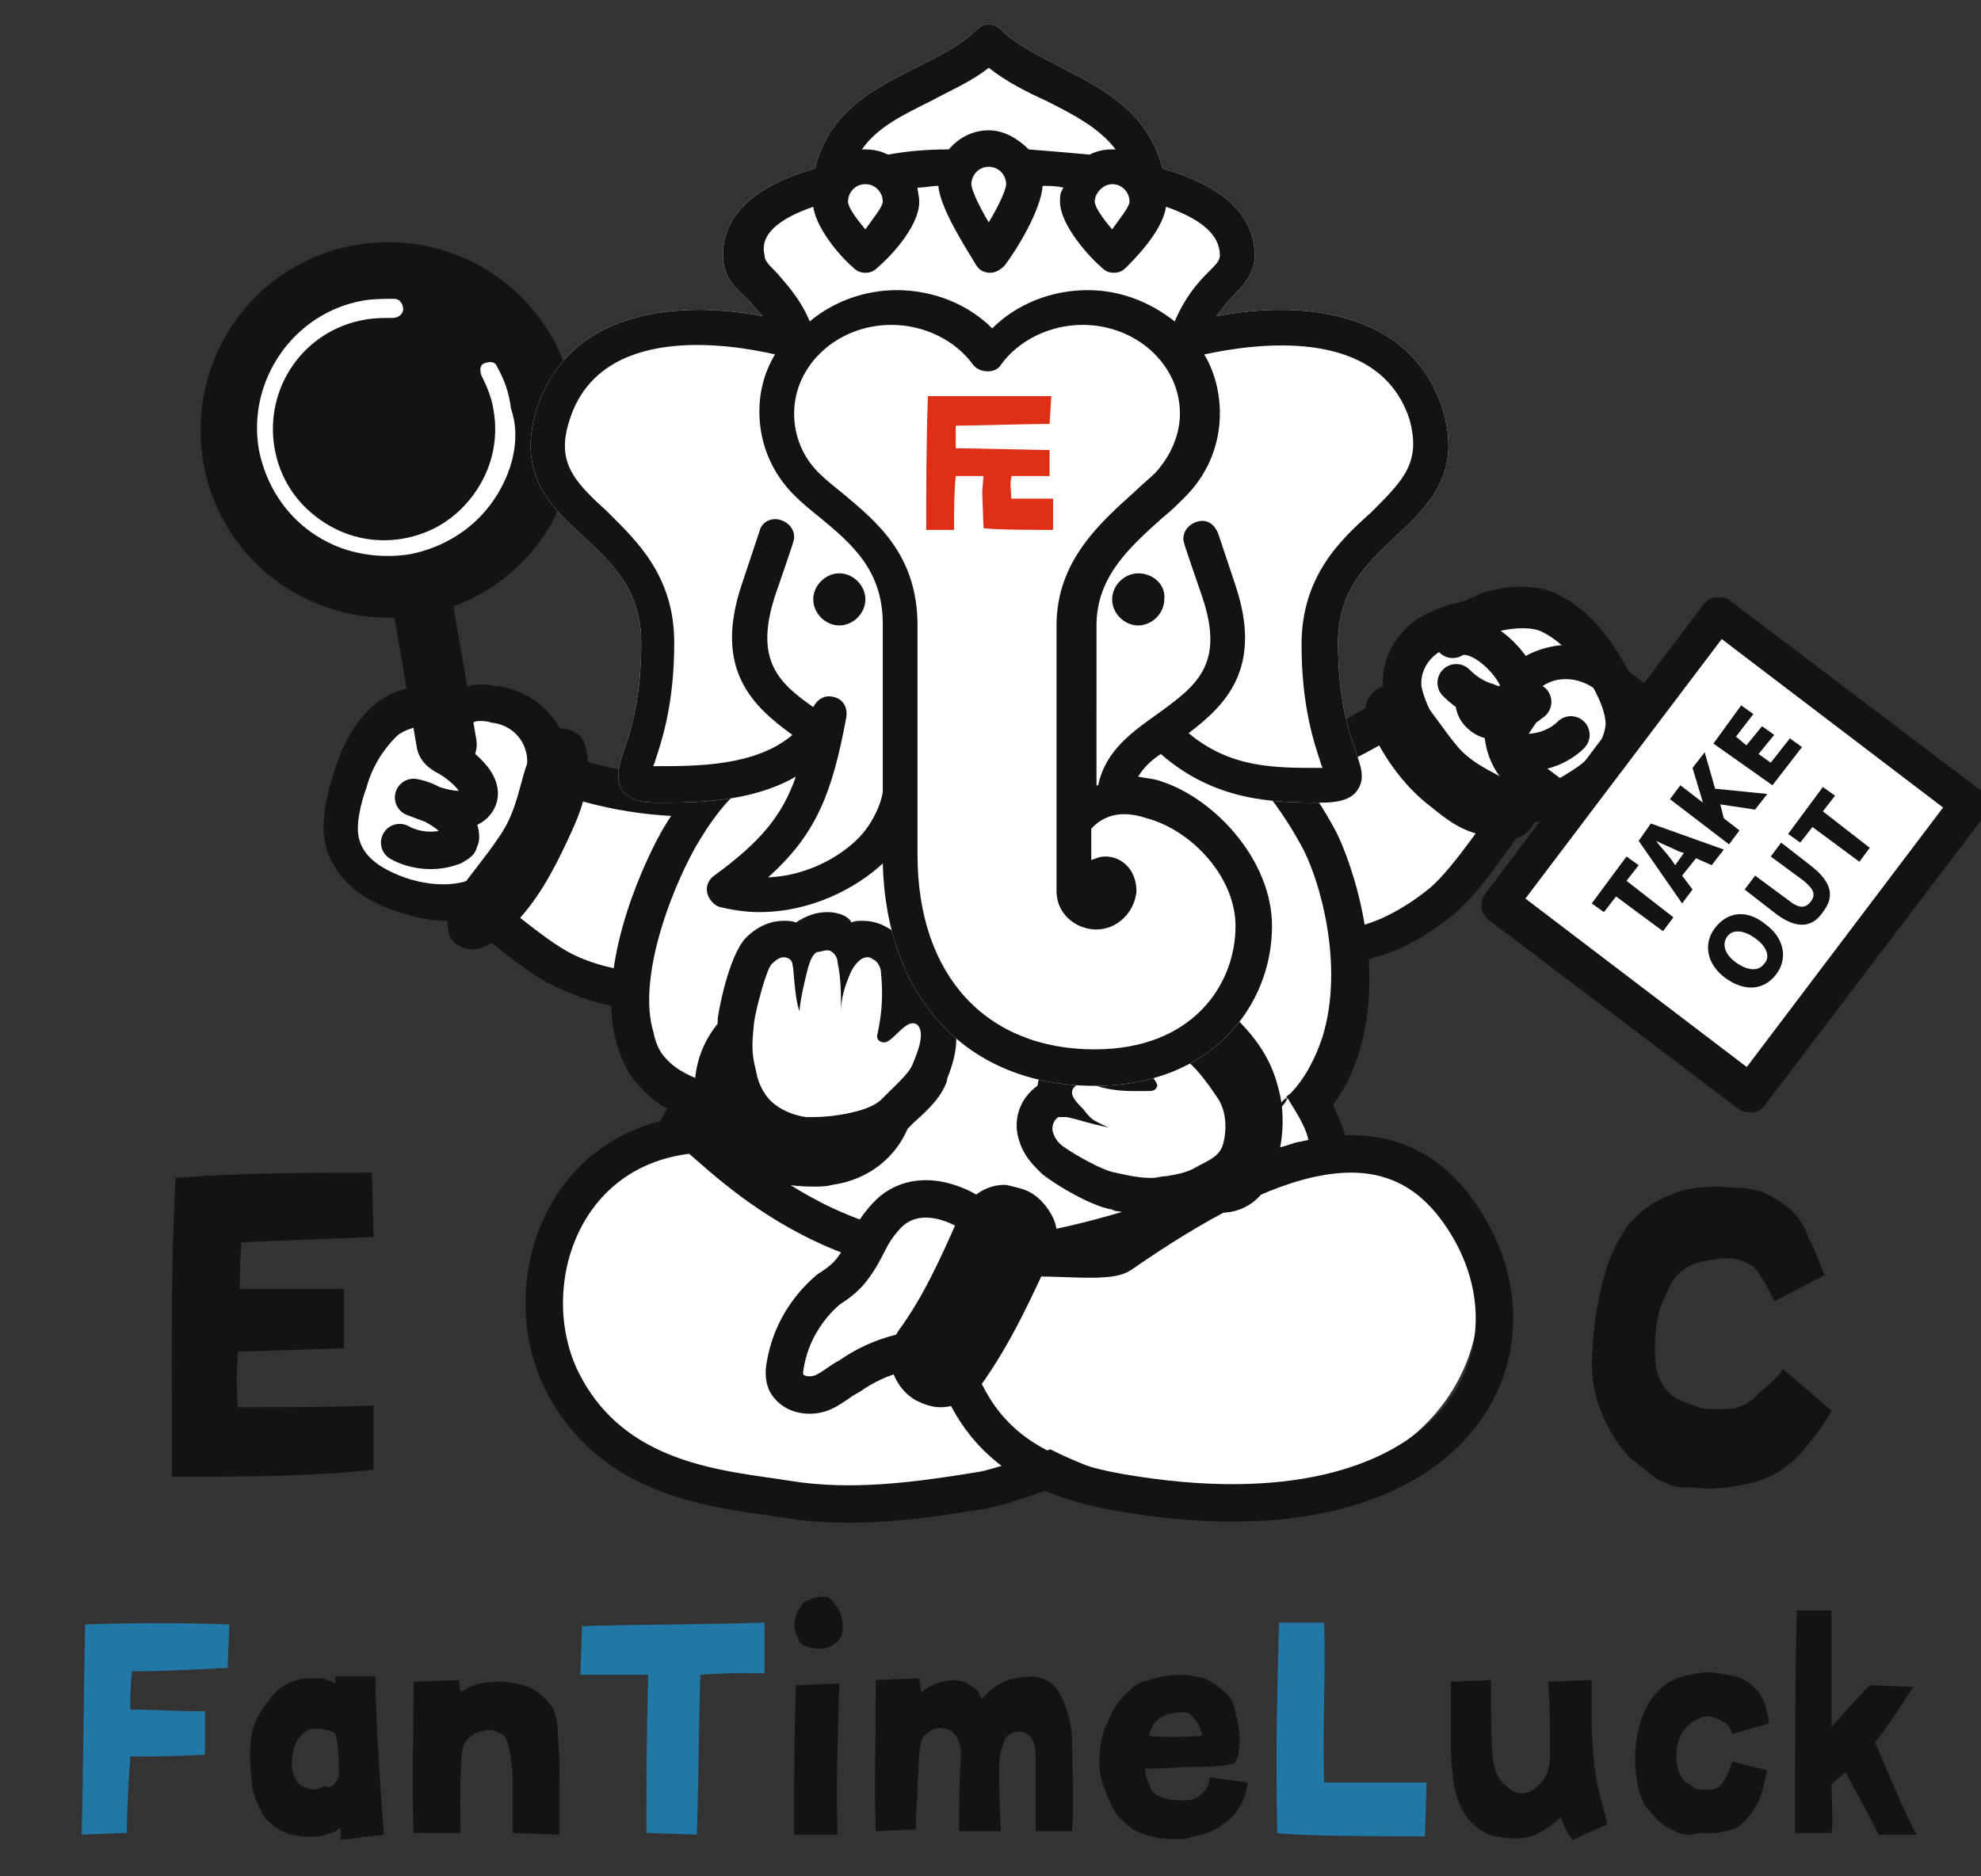<?xml version="1.0" encoding="utf-8"?>
<!-- Generator: Adobe Illustrator 27.9.3, SVG Export Plug-In . SVG Version: 9.03 Build 53313)  -->
<svg version="1.1" id="レイヤー_1" xmlns="http://www.w3.org/2000/svg" xmlns:xlink="http://www.w3.org/1999/xlink" x="0px"
	 y="0px" viewBox="0 0 114 108" style="enable-background:new 0 0 114 108;" xml:space="preserve">
<rect x="0" y="0" width="114" height="108" fill="#333333" stroke="none"/>
<style type="text/css">
	.st0{fill:#FFFFFF;}
	.st1{fill:#141213;}
	.st2{fill:none;stroke:#141213;stroke-width:0.832;stroke-miterlimit:10;}
	.st3{enable-background:new    ;}
	.st4{fill:none;stroke:#141213;stroke-width:2.155;stroke-linecap:round;stroke-linejoin:round;stroke-miterlimit:10;}
	.st5{fill:#DE2E16;}
	.st6{fill:#2177A6;}
</style>
<path class="st0" d="M30.1,24.9c0,4.7-3.8,8.5-8.5,8.5s-8.5-3.8-8.5-8.5s3.8-8.5,8.5-8.5S30.1,20.2,30.1,24.9"/>
<rect x="89.6" y="39.6" transform="matrix(0.603 -0.798 0.798 0.603 0.565 99.126)" class="st0" width="20.5" height="18.7"/>
<g>
	<path class="st1" d="M9.9,85c0-5.7-0.1-11.4,0.2-17.2c3.7-0.3,8-0.3,11.3-0.3l0.1,3.7c-2.6,0.1-5.1,0.2-7.6,0.3
		c-0.1,1-0.1,2-0.1,2.7h6v3.4l-6.1,0.2c-0.1,1.1-0.1,2.2,0,3.2c3,0,5.3,0,7.8-0.1v3.7C17.6,85,13.7,85,9.9,85"/>
	<path class="st1" d="M95.3,85.1c-0.5-0.4-1-0.8-1.5-1.2c-0.7-0.7-1.2-1.6-1.6-2.5s-0.6-1.9-0.6-3c0.1-2.3,0.3-3.2,0.6-4.5
		c0.3-1.3,0.8-2.4,1.5-3.4c0.7-0.8,1.5-1.4,2.4-1.7c0.8-0.4,1.8-0.5,2.8-0.5c1,0.1,1.5,0,2.5,0.3c0.6,0.3,1,0.5,1.5,0.9
		c0.6,0.5,0.9,1,1.2,1.8c0.3,0.5,0.6,1.4,0.9,2.1l-2.9,1.5c-0.2-0.5-0.8-1.6-1.2-2c-0.7-0.4-1.3-0.6-2.2-0.4c-1,0.1-1.8,0.3-2.5,1.3
		c-0.3,0.7-0.7,1.3-0.8,2.1c-0.2,1-0.2,2-0.1,2.8c0.1,0.5,0.4,1.2,0.7,1.4c0.3,0.4,0.9,0.6,1.5,0.8c0.5,0.3,1.5,0.2,2.1,0.2
		c0.6-0.1,1.2-0.4,1.6-0.9c0.6-0.5,1.1-0.9,1.4-1.4l2.8,2.4c-0.4,0.8-1.3,1.9-1.9,2.6c-0.9,0.9-1.9,1.4-2.9,1.6s-1.9,0.4-3.3,0.2
		C96.4,85.7,95.9,85.4,95.3,85.1"/>
</g>
<path class="st0" d="M78.9,54.2c-0.4,0.1-0.8,0.2-1.2,0.2c-0.4,0-0.8-0.1-1-0.4l-5.5-7.7c-0.2-0.3-0.3-0.7-0.1-1
	c0.1-0.3,0.4-0.6,0.7-0.6c0,0,0,0,0.1,0c0.4-0.1,0.8-0.2,1.2-0.3c2.8-0.8,5.5-2.1,7.8-3.8c-0.1-0.3-0.2-0.6-0.2-1
	c-0.1-1.4,0.8-2.8,2.1-3.3l0.2-0.1c0.2-0.1,0.4-0.2,0.6-0.2c0.4-0.1,0.7-0.1,1,0c0.5-0.3,1-0.5,1.4-0.6c0.9-0.2,2.3-0.3,3.2,0.2
	c1,0.6,2,1.5,2.8,2.8c0.9,1.5,1.4,2.6,1.4,3.5c-0.1,1.2-0.8,2.4-2.1,3.4c-0.9,0.6-1.7,1.1-2.6,1.3c-0.5,0.1-1,0.2-1.4,0.2
	c-0.2,0.3-0.4,0.6-0.6,0.9c-1.1,1.6-2.6,3.6-3.7,4.5C81.7,53.1,80.3,53.8,78.9,54.2"/>
<path class="st1" d="M84,36.9c0.3-0.1,0.5-0.1,1,0.1c0.3-0.3,0.9-0.6,1.4-0.7c0.9-0.2,1.9-0.2,2.4,0.1c1,0.5,1.8,1.4,2.4,2.4
	c0.5,0.7,1.2,2,1.2,2.9c-0.1,1-0.8,1.9-1.7,2.5c-0.9,0.6-1.6,1-2.3,1.1c-1,0.3-1.6,0.1-1.6,0.1c-1.1,1.4-3.1,4.5-4.5,5.7
	c-1.1,0.9-2.4,1.7-3.7,2.1c-0.3,0.1-0.7,0.2-1,0.2l-5.5-7.7c0.4-0.1,0.9-0.2,1.3-0.3c3.2-0.9,6.3-2.4,8.9-4.5
	c-0.2-0.4-0.4-0.9-0.5-1.4c-0.1-1,0.6-1.9,1.5-2.2C83.6,37.1,83.8,37,84,36.9 M83.4,34.8c-0.3,0.1-0.5,0.2-0.8,0.3l-0.2,0.1
	c-1.8,0.7-3,2.6-2.8,4.4c0,0.2,0,0.3,0.1,0.4c-2.1,1.5-4.4,2.6-6.9,3.2c-0.4,0.1-0.8,0.2-1.2,0.3h-0.1c-0.7,0.2-1.2,0.7-1.4,1.3
	c-0.3,0.7-0.2,1.4,0.2,2l5.5,7.7c0.5,0.6,1.2,1,2,0.9c0.4,0,0.9-0.1,1.3-0.3c1.6-0.4,3.1-1.3,4.6-2.5c1.2-1,2.6-3,3.8-4.7
	c0.1-0.2,0.2-0.3,0.3-0.5c0.3,0,0.7-0.1,1.1-0.2c1-0.3,2-0.8,3-1.5c1.6-1.2,2.5-2.6,2.6-4.2c0-0.4,0.1-1.6-1.5-4.1
	c-0.9-1.4-2-2.5-3.2-3.1c-1.2-0.7-2.9-0.6-4-0.3c-0.5,0.1-0.9,0.3-1.3,0.5C84.1,34.7,83.8,34.7,83.4,34.8"/>
<path class="st1" d="M113.7,45.8L99.3,34.9c-0.1-0.1-0.3-0.1-0.5-0.1s-0.3,0.1-0.4,0.2l-3.7,4.9l-2-1.5c-0.9-0.7-2-1-3.2-0.8
	c-1.1,0.2-2.1,0.7-2.8,1.7c-1.4,1.9-1.1,4.6,0.8,6l2,1.5l-3.7,4.9c-0.2,0.3-0.2,0.6,0.1,0.9l14.4,10.9c0.1,0.1,0.3,0.1,0.5,0.1h0.1
	c0.1,0,0.2-0.1,0.3-0.2l12.6-16.6C114,46.4,113.9,46,113.7,45.8 M88.3,44.2c-1.3-1-1.6-2.9-0.6-4.3c0.5-0.6,1.2-1.1,2-1.2
	c0.8-0.1,1.6,0.1,2.3,0.6l2,1.5l-3.7,4.9L88.3,44.2z M100.6,62L87.2,51.8L99,36.2l13.4,10.2L100.6,62z"/>
<path class="st2" d="M113.7,45.8L99.3,34.9c-0.1-0.1-0.3-0.1-0.5-0.1s-0.3,0.1-0.4,0.2l-3.7,4.9l-2-1.5c-0.9-0.7-2-1-3.2-0.8
	c-1.1,0.2-2.1,0.7-2.8,1.7c-1.4,1.9-1.1,4.6,0.8,6l2,1.5l-3.7,4.9c-0.2,0.3-0.2,0.6,0.1,0.9l14.4,10.9c0.1,0.1,0.3,0.1,0.5,0.1h0.1
	c0.1,0,0.2-0.1,0.3-0.2l12.6-16.6C114,46.4,113.9,46,113.7,45.8z M88.3,44.2c-1.3-1-1.6-2.9-0.6-4.3c0.5-0.6,1.2-1.1,2-1.2
	c0.8-0.1,1.6,0.1,2.3,0.6l2,1.5l-3.7,4.9L88.3,44.2z M100.6,62L87.2,51.8L99,36.2l13.4,10.2L100.6,62z"/>
<g class="st3">
	<path class="st1" d="M93,51.6l-0.7,0.9L91.6,52l2-2.7l0.7,0.5l-0.7,0.9l2.7,2.1l-0.6,0.8L93,51.6z"/>
</g>
<g class="st3">
	<path class="st1" d="M94.3,48.4l0.7-1l4.2,1.5l-0.7,0.9l-0.9-0.4l-0.8,1l0.6,0.8l-0.6,0.8L94.3,48.4z M96.4,49.8l0.5-0.7L96.6,49
		c-0.4-0.2-0.9-0.4-1.3-0.6l0,0c0.3,0.4,0.6,0.7,0.9,1.1L96.4,49.8z"/>
	<path class="st1" d="M96.1,46l0.6-0.8l1.3,1l0,0l-0.6-2l0.7-0.9l0.6,2.1l3,0.3l-0.7,0.9l-2-0.3l0.2,0.8l0.9,0.7l-0.6,0.8L96.1,46z"
		/>
	<path class="st1" d="M98.6,42.8l1.6-2.2l0.7,0.5l-1,1.3l0.6,0.5l0.9-1.1l0.7,0.5l-0.9,1.1l0.7,0.5l1.1-1.4l0.7,0.5l-1.7,2.2
		L98.6,42.8z"/>
</g>
<g class="st3">
	<path class="st1" d="M99.3,56.3c-1.1-0.8-1.3-2-0.6-2.9c0.7-0.9,1.8-1.1,2.9-0.2c1.1,0.8,1.3,2,0.6,2.9
		C101.5,57,100.4,57.1,99.3,56.3z M101,54c-0.7-0.5-1.3-0.5-1.6-0.1c-0.3,0.4-0.2,1,0.5,1.5c0.7,0.5,1.3,0.5,1.6,0.1
		C101.9,55.1,101.7,54.5,101,54z"/>
	<path class="st1" d="M102.2,52.6l-1.8-1.4l0.6-0.8l1.9,1.4c0.6,0.5,1,0.5,1.3,0.1c0.3-0.4,0.2-0.7-0.4-1.2l-1.9-1.4l0.6-0.8
		l1.8,1.4c1.1,0.9,1.3,1.7,0.6,2.6C104.3,53.4,103.4,53.5,102.2,52.6z"/>
	<path class="st1" d="M104.3,47.6l-0.7,0.9l-0.7-0.5l2-2.7l0.7,0.5l-0.7,0.9l2.7,2.1l-0.6,0.8L104.3,47.6z"/>
</g>
<path class="st0" d="M85.9,38.8c-0.3,0.1-1.9,1.6-0.5,2.5c0.3,0.2,0.6,0.2,0.9,0.1c0.9-0.2,1.1-0.4,1.9-1c-0.5,0.3-0.4,0.2-0.7,0.6
	c-0.2,0.3-0.4,0.6-0.6,0.9c-0.1,0.3-0.1,0.7,0,1c0.1,0.1,0.1,0.2,0.2,0.3s0.2,0.1,0.4,0.1c1.1,0.1,2.2-0.3,2.9-1"/>
<path class="st4" d="M85.9,38.8c-0.3,0.1-1.9,1.6-0.5,2.5c0.3,0.2,0.6,0.2,0.9,0.1c0.9-0.2,1.1-0.4,1.9-1c-0.5,0.3-0.4,0.2-0.7,0.6
	c-0.2,0.3-0.4,0.6-0.6,0.9c-0.1,0.3-0.1,0.7,0,1c0.1,0.1,0.1,0.2,0.2,0.3s0.2,0.1,0.4,0.1c1.1,0.1,2.2-0.3,2.9-1"/>
<path class="st0" d="M83.6,36.8c1.5-0.9,3.9,1.8,3.8,2.7c0,0.4-0.2,0.8-0.7,1c-0.3,0.1-0.7,0.1-1.1-0.1c-0.7-0.2-1.3-0.6-1.8-1.1"/>
<path class="st4" d="M83.6,36.8c1.5-0.9,3.9,1.8,3.8,2.7c0,0.4-0.2,0.8-0.7,1c-0.3,0.1-0.7,0.1-1.1-0.1c-0.7-0.2-1.3-0.6-1.8-1.1"/>
<path class="st1" d="M88.3,46.3c-1-1.6-3-1.7-4.4-3.3c-1.6-1.9-2.3-3.8-4.2-3.5c-0.2,0-0.3,0.1-0.5,0.2c-1,0.8-0.6,1.6-0.1,2.7
	c0.8,1.6,1.9,3,3.2,4c1.1,0.9,1.8,1.4,3.1,1.7c0.6,0.2,1.7,0.3,2.2,0C88.3,47.7,88.6,46.9,88.3,46.3"/>
<path class="st0" d="M37,57c-1.5,0-3-0.4-4.6-1.2c-1.3-0.6-3.2-2.2-4.7-3.4c-0.3-0.2-0.6-0.5-0.8-0.7c-0.3,0.1-0.8,0.2-1.4,0.2
	c-0.9,0-1.9-0.2-2.9-0.6c-1.5-0.6-2.5-1.5-2.9-2.7c-0.3-0.8-0.1-2.1,0.4-3.7c0.5-1.4,1.1-2.6,2-3.4c0.8-0.7,2.1-1,3.1-1
	c0.4,0,0.9,0,1.5,0.2c0.3-0.1,0.6-0.2,1-0.2c0.2,0,0.4,0,0.7,0.1h0.2c1.5,0.2,2.7,1.3,2.9,2.7c0.1,0.3,0.1,0.7,0,1
	c2.7,1.1,5.6,1.7,8.5,1.7c0.4,0,0.9,0,1.3,0c0,0,0,0,0.1,0c0.3,0,0.7,0.2,0.9,0.4c0.2,0.3,0.3,0.7,0.1,1L39,56.2
	c-0.1,0.4-0.5,0.6-0.9,0.7C37.8,56.9,37.4,57,37,57"/>
<path class="st1" d="M27.6,41.5c0.2,0,0.4,0,0.7,0.1c1,0.1,1.8,0.8,2,1.8c0.1,0.5,0,1-0.1,1.5c3,1.4,6.4,2.1,9.7,2.1
	c0.4,0,0.9,0,1.3,0L38,55.8c-0.3,0.1-0.7,0.1-1,0.1c-1.4,0-2.9-0.4-4.1-1c-1.6-0.8-4.4-3.3-5.8-4.3c0,0-0.5,0.3-1.6,0.3
	c-0.6,0-1.5-0.1-2.5-0.5s-2-1-2.3-2c-0.3-0.8,0.1-2.3,0.4-3.1c0.3-1.1,0.9-2.1,1.7-2.9c0.4-0.4,1.4-0.7,2.3-0.7
	c0.6,0,1.1,0.1,1.6,0.4C27.1,41.6,27.3,41.5,27.6,41.5 M41.3,46.9L41.3,46.9 M27.6,39.4L27.6,39.4c-0.4,0-0.7,0.1-1,0.2
	c-0.4-0.1-0.9-0.2-1.4-0.2c-1.2,0-2.8,0.3-3.8,1.3c-1,0.9-1.7,2.2-2.2,3.8c-0.9,2.8-0.5,4-0.4,4.4c0.5,1.5,1.7,2.7,3.6,3.4
	c1.1,0.4,2.2,0.7,3.2,0.7c0.4,0,0.8,0,1.1-0.1c0.1,0.1,0.3,0.2,0.4,0.4c1.6,1.3,3.5,2.9,4.9,3.5c1.7,0.8,3.4,1.3,5.1,1.3
	c0.5,0,0.9,0,1.3-0.1c0.8-0.1,1.4-0.6,1.7-1.4l3.3-8.8c0.1-0.3,0.2-0.5,0.2-0.8c0-1.2-1-2.1-2.1-2.2l0,0l0,0h-0.1
	c-0.4,0-0.8,0-1.2,0c-2.5,0-5.1-0.5-7.5-1.3c0-0.1,0-0.3-0.1-0.4c-0.3-1.8-1.9-3.3-3.9-3.6h-0.2C28.1,39.4,27.9,39.4,27.6,39.4"/>
<path class="st0" d="M58.6,73.2c-3.1,0-6.2-0.6-8.9-1.2c-2-0.4-3.9-0.9-5.4-2c-0.4-0.3-1-0.6-1.7-0.9c-1.9-0.9-4.3-2-3.7-4.1
	c0.1-0.4,0.5-1,1-1.7c-0.8-0.3-1.8-0.8-2.5-1.6c-0.4-0.5-0.7-1.1-0.9-1.9c-1-3.5,1-8.7,2.5-11.4c1.9-3.3,3.5-4.5,6.2-5.4v-1.8
	c0-0.3,0.1-0.6,0.4-0.9c0.3-0.3,0.8-0.4,1.2-0.4c1.1,0,2.2,1,3.2,2c0.6,0.6,1.6,1.6,2,1.6c1.8-0.2,3.6-0.3,5.5-0.3c2,0,4,0.1,6,0.4
	c0.1-0.5,0.3-1.3,0.3-1.8c0.3-1.8,0.5-3.4,1.9-3.4c0.2,0,0.4,0,0.6,0.1c1.9,0.8,6.8,4.6,9.5,9.8c1.2,2.3,2.6,7.5,1.2,11.8
	c-0.4,1.2-1,2.3-1.8,3.3c0.6,1,2,3.2,0.2,4.4c-0.2,0.1-0.4,0.3-0.7,0.4c-3.9,2.5-5.5,3.3-6.4,3.4c-1.4,0.1-2.6,0.4-3.9,0.8
	c-1.6,0.4-3.2,0.8-5,0.8C59.2,73.2,58.9,73.2,58.6,73.2 M68.5,60.9c-0.7,0.5-1.6,1.3-1.5,1.8c0.1,0.7,0.3,1.2,0.6,1.5
	c0.1,0.1,0.2,0.2,0.6,0.2c0.3,0,0.7-0.1,1.1-0.1c0.1,0,0.2,0,0.3,0c0-0.1,0-0.4,0.1-0.5c-0.1-0.3-0.2-0.6-0.2-0.8
	C69.2,62,69,61.4,68.5,60.9L68.5,60.9L68.5,60.9z"/>
<path class="st1" d="M65.8,39.4L65.8,39.4c1.7,0.7,6.4,4.3,9.1,9.3c1,1.8,2.5,6.8,1.2,11c-0.4,1.2-1,2.4-1.9,3.3c0,0-0.1,0-0.1,0.1
	l0,0c-0.8,0.8-1.6,1.4-2.6,1.8C71.3,65,71,65,70.7,65.1c-0.1,0-0.8,0,0,0h0.1c0.1,0,0.1,0,0.2,0c0.2,0,0.3-0.1,0.5-0.2
	c1.6-0.4,2.4-1.2,2.6-1.7c0.3,0.6,2,2.8,0.8,3.5c-1.3,0.8-5.6,3.6-6.6,3.7c-3.2,0.3-5.7,1.5-8.9,1.6c-0.3,0-0.5,0-0.8,0
	c-2.9,0-5.8-0.5-8.7-1.1c-1.8-0.4-3.6-0.8-5-1.9c-1.5-1.1-5.5-2.1-5-3.8c0.3-0.9,3.4-4.3,3.4-4.3c-1.2,0.3-1.3,1.5-2.2,1.5
	c-0.1,0-0.3,0-0.4-0.1c-0.9-0.3-1.8-0.7-2.4-1.4c-0.4-0.4-0.6-1-0.7-1.5c-0.9-3,0.9-7.9,2.4-10.6c1.9-3.3,3.4-4.3,6.3-5.2L46.2,41
	c0.2-0.1,0.3-0.2,0.5-0.2c1.4,0,3.7,3.6,5.3,3.6h0.1c1.8-0.2,3.6-0.3,5.4-0.3c2.1,0,4.2,0.1,6.3,0.4c0,0,0,0,0.1,0
	C65.1,44.6,64.8,39.4,65.8,39.4 M74.1,63c0,0,0,0.1-0.1,0.3c0-0.1,0-0.1,0-0.1C74,63.1,74.1,63.1,74.1,63L74.1,63 M65.8,37.2
	c-0.6,0-2,0.2-2.6,2.3c-0.2,0.6-0.3,1.3-0.4,2c0,0.2-0.1,0.5-0.1,0.8C61,42.1,59.3,42,57.5,42s-3.6,0.1-5.3,0.3
	c-0.4-0.2-1-0.9-1.4-1.2c-1.2-1.1-2.4-2.3-4-2.3l0,0c-0.7,0-1.3,0.2-1.9,0.7c-0.5,0.4-0.8,1.1-0.8,1.7v1c-2.4,1-4.1,2.4-6,5.6
	c-1.4,2.5-3.8,8.2-2.6,12.3c0.3,0.9,0.6,1.7,1.2,2.3c0.5,0.6,1.1,1.1,1.7,1.4c-0.3,0.5-0.4,0.8-0.5,1c-0.2,0.8-0.4,2.4,1.6,3.9
	c0.8,0.6,1.8,1.1,2.7,1.5c0.6,0.3,1.2,0.6,1.5,0.8c1.8,1.3,3.8,1.8,5.9,2.2c2.7,0.6,5.9,1.2,9.1,1.2c0.3,0,0.6,0,0.9,0
	c2-0.1,3.6-0.5,5.2-0.9c1.3-0.3,2.4-0.6,3.7-0.7c1.1-0.1,2.6-0.9,6.9-3.6c0.3-0.2,0.5-0.3,0.7-0.4c1.5-0.9,1.6-2.6,1.2-3.8
	c-0.2-0.5-0.4-1-0.6-1.4c0.7-0.9,1.2-2,1.5-3c1.6-5.2-0.4-10.9-1.3-12.7c-2.9-5.5-7.9-9.4-10-10.3C66.4,37.3,66.1,37.2,65.8,37.2
	 M68,62.7c0-0.1,0.1-0.1,0.1-0.2c0.1,0.2,0.1,0.4,0.2,0.6v0.1c-0.1,0-0.1,0-0.2,0C68.1,63.1,68.1,63,68,62.7"/>
<path class="st0" d="M74.9,66.8c-0.5,0-6.6,3.7-15.5,5.3c-11.8,2.1-18.9-6.9-19.5-6.8c-7.6,0.7-11.3,9.3-7.7,13.9
	c3.8,4.8,9.4,6.5,13.1,7.1c3.7,0.6,7.4,0.1,11.1-0.5c1.4-0.2,5.5-1.8,6.8-2.2c1.3-0.4-0.2,1.3,0,0c4,0.7,8.3,0.3,12.3-0.5
	c1.6-0.3,2.9-1.3,4.2-2.3c1.6-1.3,2.7-3.7,2.7-5C82.4,74.7,83,67.2,74.9,66.8"/>
<path class="st4" d="M74.9,66.8c-0.5,0-6.6,3.7-15.5,5.3c-11.8,2.1-18.9-6.9-19.5-6.8c-7.6,0.7-10.1,8.6-7.7,13.9
	c2.9,6.2,9.4,6.5,13.1,7.1c3.7,0.6,7.4,0.1,11.1-0.5c1.4-0.2,5.5-1.8,6.8-2.2c1.3-0.4-0.2,1.3,0,0c4,0.7,8.3,0.3,12.3-0.5
	c1.6-0.3,2.9-1.3,4.2-2.3c1.6-1.3,2.7-3.7,2.7-5C82.4,74.7,83,67.2,74.9,66.8"/>
<path class="st0" d="M54.6,77.5c1.3,5.3,10.2,7.7,11.5,8c18,3,22.7-10.9,16.3-17.8c-4.2-4.5-9.4-1.4-17.9,4.5c-1,0.7-6-0.3-6.7,0.6"
	/>
<path class="st4" d="M54.6,77.5c1.3,5.3,4.7,7.5,9.8,8.4c19.5,3.4,25.2-8.3,19.5-16.2C79.8,64,73,66.3,64.5,72.2
	c-1,0.7-6-0.3-6.7,0.6"/>
<path class="st0" d="M57.8,72.8c-0.1-1.7-1.6-3.1-3.3-3.6C53.2,68.8,51.9,69,51,70c-1.1,1.2-1,1.8-2,3.1c-0.3,0.4-0.8,0.8-1.3,1.1
	c-1.3,1.1-2.2,2.6-2.5,4.3c-0.1,0.5-0.1,1,0.2,1.3c0.4,0.5,1.2,0.6,1.8,0.4s1.1-0.7,1.7-1c1.7-1.2,3.9-1.8,6-1.5"/>
<path class="st4" d="M57.8,72.8c-0.1-1.7-1.6-3.1-3.3-3.6C53.2,68.8,51.9,69,51,70c-1.1,1.2-1,1.8-2,3.1c-0.3,0.4-0.8,0.8-1.3,1.1
	c-1.3,1.1-2.2,2.6-2.5,4.3c-0.1,0.5-0.1,1,0.2,1.3c0.4,0.5,1.2,0.6,1.8,0.4s1.1-0.7,1.7-1c1.7-1.2,3.9-1.8,6-1.5"/>
<path class="st1" d="M53.9,80.1c-0.3,0-0.6-0.1-0.9-0.2c-0.5-0.3-0.8-0.7-0.9-1.3c-0.1-0.5,0-1,0.3-1.4c1.5-2,2.6-4.4,3.7-6.8
	c0.3-0.8,1-1.3,1.8-1.3c0.2,0,0.3,0,0.5,0.1c0.5,0.1,1,0.5,1.2,1s0.2,0.9,0.1,1.4c-1.1,2.6-2.3,5.3-4.1,7.7
	C55.1,79.8,54.5,80.1,53.9,80.1"/>
<path class="st1" d="M57.8,70c0.1,0,0.2,0,0.3,0c0.5,0.1,0.9,0.7,0.7,1.2c-1.1,2.6-2.2,5.2-4,7.5c-0.2,0.3-0.5,0.5-0.9,0.5
	c-0.2,0-0.3,0-0.5-0.1c-0.4-0.2-0.7-0.9-0.4-1.3c1.6-2.2,2.7-4.6,3.8-7C57,70.4,57.4,70,57.8,70 M57.8,68.2c-1.1,0-2.1,0.7-2.6,1.8
	c-1.1,2.5-2.1,4.7-3.5,6.6c-0.4,0.6-0.6,1.3-0.4,2.1c0.2,0.8,0.7,1.5,1.4,1.9c0.4,0.2,0.9,0.4,1.4,0.4c0.9,0,1.7-0.4,2.3-1.2
	c1.8-2.5,3-5.2,4.2-7.8c0.3-0.7,0.3-1.4-0.1-2.1c-0.4-0.7-1-1.3-1.8-1.5C58.3,68.3,58,68.2,57.8,68.2"/>
<path class="st1" d="M26,44.5L26,44.5c-0.9,0.2-1.8-0.5-2-1.4l-1.6-9.3l3.4-0.6l1.6,9.3C27.6,43.5,26.9,44.4,26,44.5"/>
<path class="st1" d="M33,22.9c-1-5.9-6.6-9.8-12.5-8.8s-9.8,6.6-8.8,12.5s6.6,9.8,12.5,8.8C30.1,34.4,34,28.8,33,22.9 M28.4,28.8
	c-1.1,1.6-2.8,2.7-4.8,3.1c-1.3,0.2-2.6,0.1-3.8-0.3c-0.6-0.2-1.2-0.5-1.8-0.9c-1.6-1.1-2.7-2.8-3.1-4.8c-0.7-4,2-7.9,6-8.6
	c0.6-0.1,1.2-0.1,1.8-0.1c0.3,0,0.5,0.3,0.5,0.6c0,0.3-0.3,0.5-0.6,0.5c-0.5,0-1.1,0-1.6,0.1c-3.5,0.6-5.8,3.9-5.2,7.4
	c0.3,1.7,1.2,3.1,2.6,4.1s3.1,1.4,4.8,1.1c1.7-0.3,3.1-1.2,4.1-2.6s1.4-3.1,1.1-4.8c-0.1-0.7-0.4-1.4-0.7-2
	c-0.1-0.3-0.1-0.6,0.2-0.7c0.3-0.1,0.6-0.1,0.7,0.2c0.4,0.7,0.7,1.5,0.8,2.4C30,25.2,29.5,27.2,28.4,28.8"/>
<path class="st0" d="M25.6,43.5c0.3,0.1,2.8,1.7,1.7,2.8c-0.2,0.2-0.5,0.3-0.8,0.3c-1,0-1.9-0.4-2.7-0.7c0.6,0.1,1.1,0.4,1.6,0.7
	c0.3,0.2,0.6,0.4,0.8,0.7c0.2,0.3,0.3,0.6,0.3,0.9c0,0.1-0.1,0.2-0.1,0.3c-0.1,0.1-0.2,0.1-0.3,0.2c-1,0.4-2.2,0.3-3.1-0.2"/>
<path class="st4" d="M25.6,43.5c0.3,0.1,2.8,1.7,1.7,2.8c-0.2,0.2-0.5,0.3-0.8,0.3c-1,0-1.9-0.4-2.7-0.7c0.6,0.1,1.1,0.4,1.6,0.7
	c0.3,0.2,0.6,0.4,0.8,0.7c0.2,0.3,0.3,0.6,0.3,0.9c0,0.1-0.1,0.2-0.1,0.3c-0.1,0.1-0.2,0.1-0.3,0.2c-1,0.4-2.2,0.3-3.1-0.2"/>
<path class="st0" d="M70.5,68.7c-0.2,0-0.4,0-0.5-0.1c-0.5-0.1-1-0.5-1.3-1c-0.2-0.5-0.3-1-0.1-1.5c0.2-0.5,0.3-0.9,0.3-1.3
	c0-0.5,0-0.7-0.1-1c-0.1-0.3-0.2-0.6-0.5-1c-0.2-0.3-0.4-0.5-0.7-0.8c-0.4-0.4-0.6-0.8-0.6-1.4c0-0.5,0.2-1.1,0.6-1.4
	c0.4-0.4,0.9-0.6,1.4-0.6s1,0.2,1.4,0.6c1.1,1.1,1.9,2.3,2.3,3.6c0.4,1.4,0.3,3-0.3,4.6C72,68.2,71.3,68.7,70.5,68.7"/>
<path class="st1" d="M69,59.7c0.2,0,0.5,0.1,0.6,0.3c0.9,0.8,1.6,1.9,2,3.1c0.4,1.3,0.2,2.7-0.3,3.9c-0.1,0.4-0.5,0.7-0.9,0.7
	c-0.1,0-0.2,0-0.2,0c-0.4-0.1-0.8-0.7-0.6-1.1c0.2-0.5,0.3-1.1,0.4-1.6c0.1-0.6,0-0.9-0.1-1.4c-0.1-0.4-0.3-0.8-0.6-1.3
	c-0.2-0.3-0.5-0.7-0.9-1s-0.3-0.9,0-1.3C68.6,59.8,68.8,59.7,69,59.7 M69,57.6c-0.8,0-1.6,0.3-2.1,0.9C66.3,59,66,59.8,66,60.6
	s0.3,1.6,0.9,2.1c0.3,0.3,0.5,0.5,0.6,0.7c0.2,0.3,0.3,0.5,0.3,0.7c0.1,0.2,0.1,0.3,0,0.6c0,0.2-0.1,0.6-0.3,1
	c-0.3,0.8-0.2,1.6,0.1,2.4c0.4,0.8,1.1,1.4,1.9,1.6c0.3,0.1,0.5,0.1,0.8,0.1c1.3,0,2.4-0.8,2.9-2.1c0.7-1.8,0.8-3.7,0.3-5.3
	c-0.4-1.5-1.3-2.8-2.6-4C70.6,57.9,69.8,57.6,69,57.6"/>
<path class="st0" d="M66.4,68.8c-0.7,0-1.3-0.1-1.9-0.3l-0.4-0.1c-0.9-0.2-2.7-1.2-3.5-1.8c-0.4-0.3-0.8-0.7-1-1.3
	c-0.3-0.9,0.1-1.9,0.9-2.2c0.1,0,0.1,0,0.2-0.1c0-0.2,0-0.3,0-0.5c0-0.3,0.2-0.7,0.6-1.1c0.3-0.2,0.7-0.4,1.2-0.4
	c0.3,0,0.5,0.1,0.8,0.2c0.5,0.2,1,0.3,1.6,0.4c-0.3-0.6-0.5-1.5,0.4-2.1c0.2-0.2,0.6-0.3,1.1-0.3c0.8,0,1.5,0.4,2.2,0.7l0.1,0.1
	c0.6,0.3,1.2,1.1,1.8,1.9c0.1,0.2,0.2,0.3,0.4,0.5c0.7,1,0.9,2.2,0.6,3.6c-0.3,1.1-1.1,1.5-1.7,1.8c-0.1,0.1-0.3,0.1-0.4,0.2
	c-0.7,0.4-1.5,0.6-2.1,0.6C67,68.7,66.7,68.8,66.4,68.8"/>
<path class="st1" d="M66.4,58.1c-0.6,0-1.2,0.2-1.7,0.6c-0.5,0.4-0.9,1-1,1.6c-0.4-0.1-0.7-0.2-1.1-0.2c-0.7,0-1.3,0.2-1.8,0.6
	c-0.6,0.4-1,1.1-1.1,1.8c-1,0.7-1.5,2-1,3.3c0.3,0.9,1,1.5,1.3,1.8c0.9,0.7,2.8,1.8,3.9,2c0.1,0,0.2,0.1,0.3,0.1
	c0.7,0.1,1.3,0.3,2.2,0.3c0.3,0,0.7,0,1-0.1c0.6-0.1,1.6-0.3,2.5-0.8c0.1-0.1,0.2-0.1,0.4-0.2c0.6-0.3,1.8-1,2.2-2.5
	c0.4-1.7,0.2-3.3-0.8-4.5c-0.1-0.2-0.2-0.3-0.4-0.5c-0.7-1-1.3-1.8-2.2-2.2l0-0.2C68.3,58.5,67.4,58.1,66.4,58.1 M66.4,60.3
	c0.6,0,1.4,0.5,1.8,0.7c0.5,0.3,1.2,1.2,1.8,2.1c0.6,0.8,0.6,1.9,0.4,2.7c-0.2,0.8-0.9,1-1.6,1.4c-0.5,0.3-1.1,0.4-1.7,0.5
	c-0.3,0-0.5,0.1-0.8,0.1c-0.7,0-1.2-0.1-2.1-0.3c-0.7-0.1-2.3-1-3-1.5c-0.3-0.2-0.5-0.5-0.6-0.8s0-0.7,0.3-0.9c0.1,0,0.2,0,0.2,0
	c0.1,0,0.2,0,0.3,0c0.9,0.2,1,0.3,2.4,0.6c-1.1-0.5-1-0.5-1.5-1.1c-0.4-0.4-0.9-0.9-0.4-1.3c0.1-0.1,0.3-0.2,0.5-0.2
	c0.1,0,0.3,0,0.4,0.1c0.8,0.3,1.6,0.4,2.4,0.4c0.2,0,0.5,0,0.8,0s0.5,0,0.6-0.3c0-0.4-1.4-1.5-0.7-2.1
	C66.1,60.3,66.2,60.3,66.4,60.3"/>
<path class="st1" d="M31.3,42.3c-1.5,1.6-1.1,3.8-2.6,5.9c-1.6,2.4-3.5,3.9-2.8,5.7c0.1,0.2,0.2,0.3,0.3,0.4
	c1.1,0.8,2.1,0.1,3.2-0.9c1.5-1.5,2.4-3.2,3.2-4.9c0.7-1.5,1.1-2.4,1.2-3.9c0.1-0.7,0-1.9-0.5-2.3C32.7,41.8,31.8,41.8,31.3,42.3"/>
<path class="st0" d="M46.8,67.3c-1,0-2.1-0.2-3-0.6c-1.1-0.5-1.9-1.5-2.4-2.7c-0.4-1.1-0.3-2.4,0.2-3.5c0.6-1.2,1.6-2,2.8-2.4
	c0.2-0.1,0.4-0.1,0.5-0.1c0.9,0,1.7,0.6,1.9,1.5c0.3,1-0.3,2.1-1.4,2.4c0,0,0,0-0.1,0c0,0,0,0-0.1,0c0,0-0.1,0-0.1,0.1
	c0,0,0,0-0.1,0.1c0,0,0,0.1-0.1,0.1l-0.1,0.1v0.1l0,0v0.1l0,0c0,0.2,0.1,0.2,0.2,0.3l0,0l0.1,0.1c0,0,0.1,0,0.2,0.1
	c0.4,0.1,0.8,0.2,1.1,0.2h0.1c0.2,0,0.3,0,0.3,0h0.1l0,0H47l0,0c0,0,0,0,0-0.1c0.3-0.7,1-1.2,1.8-1.2c0.2,0,0.4,0,0.5,0.1
	c0.5,0.1,1,0.5,1.2,1s0.3,1,0.1,1.5c-0.5,1.5-1.8,2.5-3.5,2.7C47.5,67.3,47.2,67.3,46.8,67.3"/>
<path class="st1" d="M45,59.2c0.4,0,0.8,0.3,0.9,0.7c0.1,0.5-0.2,1-0.6,1.1c-0.1,0-0.1,0-0.2,0.1h0.1c0,0,0,0-0.1,0
	s-0.2,0.1-0.2,0.1l-0.1,0.1l0,0l0,0l0,0c-0.1,0.1-0.2,0.1-0.2,0.2l-0.1,0.1l0,0l0,0l0,0c0,0.1-0.1,0.1-0.1,0.2
	c-0.1,0.2-0.1,0.2-0.2,0.4c0,0.1,0,0.1,0,0.2c0,0,0,0,0,0.1c0,0,0,0,0-0.1l0,0c0,0,0,0.1,0,0.2v0.3l0,0l0,0l0,0c0,0.1,0,0.2,0.1,0.3
	c0.1,0.3,0.2,0.5,0.4,0.8c0.1,0.1,0.1,0.1,0.2,0.2l0,0l0,0l0,0l0.2,0.1c0.2,0.1,0.3,0.1,0.5,0.2c0.5,0.1,0.9,0.2,1.4,0.2
	c0.1,0,0.1,0,0.2,0c0.2,0,0.4,0,0.5,0s0.2-0.1,0.3-0.1s0.1,0,0.1,0l0,0l0,0l0,0h0.1c0.1,0,0.2-0.1,0.3-0.2l0,0l0,0l0,0l0.1-0.1
	l0.1-0.1l0,0l0,0l0,0c0-0.1,0.1-0.2,0.1-0.2l0,0c0.1-0.4,0.5-0.7,0.9-0.7c0.1,0,0.2,0,0.2,0c0.4,0.1,0.8,0.6,0.6,1.1
	c-0.4,1.2-1.4,1.9-2.6,2c-0.3,0-0.5,0.1-0.8,0.1c-0.9,0-1.8-0.2-2.6-0.5c-0.9-0.4-1.5-1.2-1.8-2.1C42,62,43.2,60,45.1,59.4
	C44.9,59.2,45,59.2,45,59.2 M45,57c-0.3,0-0.6,0-0.9,0.1c-1.5,0.4-2.8,1.5-3.5,2.9s-0.8,2.9-0.3,4.3c0.5,1.5,1.6,2.7,3,3.3
	c1,0.5,2.3,0.7,3.5,0.7c0.4,0,0.7,0,1.1-0.1c2.1-0.3,3.7-1.6,4.4-3.4c0.3-0.8,0.2-1.6-0.2-2.3c-0.4-0.8-1.1-1.3-1.9-1.6
	c-0.3-0.1-0.5-0.1-0.8-0.1c-0.6,0-1.1,0.2-1.6,0.5c0.3-0.6,0.4-1.4,0.2-2.1C47.6,57.9,46.4,57,45,57"/>
<path class="st0" d="M46.8,65.5c-0.2,0-0.4,0-0.5,0c-1.2-0.1-2.2-0.7-2.9-1.5c-0.5-0.6-0.8-1.4-0.9-2c-0.3-1.2-0.2-1.9-0.2-2.8v-0.4
	c0-0.6,0.6-3.3,1.3-4c0.6-0.6,1.1-0.7,1.5-0.7s0.7,0.1,1,0.3c0.1-0.1,0.2-0.2,0.3-0.3c0.3-0.3,0.8-0.4,1.2-0.4
	c0.5,0,0.9,0.2,1.2,0.5c0.1,0.1,0.1,0.1,0.2,0.2c0.3-0.2,0.6-0.2,0.9-0.2c0.3,0,0.5,0.1,0.8,0.2c0.6,0.3,1,0.9,1.1,1.6
	c0.1,0.7,0.1,1.4,0,2.1c0.2-0.1,0.4-0.2,0.7-0.2c0.4,0,0.8,0.2,1.1,0.5c0.9,0.9,0.3,2.5,0,3.3v0.1c-0.2,0.7-0.9,1.3-1.7,2
	c-0.1,0.1-0.3,0.3-0.4,0.4C50.4,65.3,47.7,65.5,46.8,65.5"/>
<path class="st1" d="M47.6,54.7c0.2,0,0.3,0.1,0.4,0.2c0.1,0.1,0.2,0.3,0.2,0.5c0.2,0.9,0.2,1.9,0.2,2.8c0-0.7,0.2-1.4,0.5-2.1
	c0.2-0.5,0.6-1,1-1c0.1,0,0.2,0,0.3,0.1c0.3,0.1,0.5,0.5,0.5,0.8c0.1,1.1,0.1,2.1-0.2,3.5c-0.1,0.3,0.1,0.5,0.4,0.5l0,0
	c0.4,0,1.1-1.1,1.6-1.1c0.1,0,0.2,0,0.3,0.1c0.5,0.5-0.1,1.8-0.3,2.3s-1.1,1.3-1.8,2s-2.8,1-3.9,1c-0.1,0-0.3,0-0.4,0
	c-0.8-0.1-1.7-0.5-2.2-1.1c-0.4-0.5-0.6-1-0.7-1.6c-0.3-1.1-0.2-1.7-0.1-2.8c0.1-0.7,0.7-3,1-3.3s0.5-0.4,0.7-0.4
	c0.3,0,0.5,0.2,0.5,0.4c0.1,0.3,0.1,1.8,0.4,2.7c0.1-0.9,0.3-1.7,0.5-2.5c0.1-0.3,0.2-0.7,0.5-0.9C47.2,54.8,47.4,54.7,47.6,54.7
	 M47.6,52.5c-0.6,0-1.2,0.2-1.8,0.6C45.6,53,45.3,53,45.1,53c-0.6,0-1.4,0.2-2.2,1c-1,1.1-1.6,4.4-1.6,4.7c0,0.1,0,0.2,0,0.4
	c-0.1,1-0.2,1.9,0.2,3.2c0.2,0.6,0.5,1.6,1.1,2.4c0.8,1.1,2.1,1.7,3.6,1.9c0.2,0,0.4,0,0.6,0c0,0,3.8,0,5.4-1.6
	c0.1-0.1,0.3-0.3,0.4-0.4c0.9-0.8,1.6-1.5,1.9-2.4v-0.1c0.4-1,1.1-3-0.3-4.5c-0.4-0.4-0.9-0.7-1.5-0.8c0-0.3,0-0.7-0.1-1
	c-0.1-1.1-0.7-2-1.7-2.5c-0.4-0.2-0.8-0.3-1.3-0.3c-0.2,0-0.4,0-0.6,0.1C48.8,52.7,48.2,52.5,47.6,52.5"/>
<g>
	<path class="st0" d="M83,23.5c-1.9-5.8-8.4-6.2-13-5.3c0.3-0.4,0.6-0.8,0.9-1.1c0.6-0.6,1.3-1.3,1.3-2.4c0-2.3-1.8-4-5.3-5
		c-0.8-3.2-3.4-4.6-5.8-5.8c-1.3-0.7-2.6-1.3-3.5-2.2c-0.4-0.4-1-0.4-1.4,0c-0.9,0.9-2.1,1.5-3.5,2.2c-2.4,1.2-5,2.5-5.8,5.8
		c-3.5,1-5.3,2.7-5.3,5c0,1.1,0.6,1.8,1.3,2.4c0.3,0.3,0.6,0.7,1,1.1c-4.6-0.9-11.1-0.5-13,5.3c-1.2,3.8,0.8,5.7,2.7,7.4
		c1.7,1.6,3.3,3.1,3.3,6.1c0,3.2-0.6,5.1-1,6.2c-0.3,0.9-0.5,1.6-0.1,2.3c0.5,0.6,1.2,0.7,2.1,0.7c2.1,0,5.3,0,7.9-1.5
		c-0.8,2.3-2.1,3.8-4.7,5.7c-0.3,0.2-0.5,0.6-0.4,1s0.4,0.7,0.7,0.8c0.8,0.2,1.6,0.3,2.3,0.3c3,0,5.6-1.4,7.1-2.8
		C51,57.5,55.7,62.5,63,62.5c6.7,0,10.2-4.6,10.2-9.2c0-3.8-3.3-7.3-6.3-8.3c-0.5-0.2-1-0.2-1.4-0.3c0.3-0.5,0.7-0.9,1.3-1.3
		c3.1,2.7,6.4,2.8,9.2,2.8c0.8,0,1.7-0.1,2.1-0.7c0.5-0.7,0.2-1.4-0.1-2.3c-0.4-1.1-1-3-1-6.2c0-3,1.6-4.5,3.3-6.1
		C82.1,29.2,84.2,27.3,83,23.5"/>
	<path class="st1" d="M83,23.5c-1.9-5.8-8.4-6.2-13-5.3c0.3-0.4,0.6-0.8,0.9-1.1c0.6-0.6,1.3-1.3,1.3-2.4c0-2.3-1.8-4-5.3-5
		c-0.8-3.2-3.4-4.6-5.8-5.8c-1.3-0.7-2.6-1.3-3.5-2.2c-0.4-0.4-1-0.4-1.4,0c-0.9,0.9-2.1,1.5-3.5,2.2c-2.4,1.2-5,2.5-5.8,5.8
		c-3.5,1-5.3,2.7-5.3,5c0,1.1,0.6,1.8,1.3,2.4c0.3,0.3,0.6,0.7,1,1.1c-4.6-0.9-11.1-0.5-13,5.3c-1.2,3.8,0.8,5.7,2.7,7.4
		c1.7,1.6,3.3,3.1,3.3,6.1c0,3.2-0.6,5.1-1,6.2c-0.3,0.9-0.5,1.6-0.1,2.3c0.5,0.6,1.2,0.7,2.1,0.7c2.1,0,5.3,0,7.9-1.5
		c-0.8,2.3-2.1,3.8-4.7,5.7c-0.3,0.2-0.5,0.6-0.4,1s0.4,0.7,0.7,0.8c0.8,0.2,1.6,0.3,2.3,0.3c3,0,5.6-1.4,7.1-2.8
		C51,57.5,55.7,62.5,63,62.5c6.7,0,10.2-4.6,10.2-9.2c0-3.8-3.3-7.3-6.3-8.3c-0.5-0.2-1-0.2-1.4-0.3c0.3-0.5,0.7-0.9,1.3-1.3
		c3.1,2.7,6.4,2.8,9.2,2.8c0.8,0,1.7-0.1,2.1-0.7c0.5-0.7,0.2-1.4-0.1-2.3c-0.4-1.1-1-3-1-6.2c0-3,1.6-4.5,3.3-6.1
		C82.1,29.2,84.2,27.3,83,23.5 M64,10.6c0.6,0,1,0.5,1,1l0,0c0,0.3-0.5,0.9-1,1.6c-0.6-0.7-1-1.3-1-1.6C63,11.1,63.5,10.6,64,10.6
		 M49.8,8.6c-0.1,0-0.1,0-0.2,0c0.9-1.3,2.4-2,4-2.8c1.1-0.6,2.3-1.1,3.3-1.9c1,0.8,2.2,1.4,3.3,1.9c1.6,0.8,3.1,1.6,4,2.8
		c-0.1,0-0.1,0-0.2,0c-0.5,0-0.9,0.1-1.3,0.3c-1.1-0.1-2.2-0.2-3.5-0.3c-0.6-0.6-1.4-1.1-2.3-1.1c-0.9,0-1.7,0.4-2.3,1.1
		c-1.3,0-2.4,0.1-3.5,0.3C50.7,8.7,50.3,8.6,49.8,8.6 M56.9,9.6c0.6,0,1,0.5,1,1c0,0.3-0.4,1.2-1,2.2c-0.6-1-1-1.9-1-2.2
		C55.9,10.1,56.3,9.6,56.9,9.6 M49.8,10.6c0.6,0,1,0.5,1,1c0,0.3-0.5,0.9-1,1.6c-0.6-0.7-1-1.3-1-1.6C48.8,11.1,49.2,10.6,49.8,10.6
		 M46.8,11.9c0.2,1.4,1.8,3.1,2.3,3.5c0.2,0.2,0.4,0.3,0.7,0.3s0.5-0.1,0.7-0.3c0.6-0.5,2.4-2.3,2.4-3.8c0-0.3-0.1-0.6-0.1-0.8
		c0.4,0,0.8-0.1,1.2-0.1c0.1,1.3,1.6,3.6,2.2,4.6c0.2,0.3,0.5,0.4,0.8,0.4s0.6-0.2,0.8-0.4c0.7-0.9,2.1-3.2,2.2-4.6
		c0.4,0,0.8,0,1.2,0.1C61,11.1,61,11.3,61,11.6c0,1.4,1.8,3.3,2.4,3.8c0.2,0.2,0.4,0.3,0.7,0.3c0.3,0,0.5-0.1,0.7-0.3
		c0.5-0.5,2.1-2.1,2.3-3.5c2,0.7,3.1,1.6,3.1,2.8c0,0.3-0.2,0.5-0.7,1c-0.6,0.6-1.3,1.4-1.9,2.8c-1.4-1.1-3.1-1.8-5-1.8
		c-2.1,0-4.1,0.8-5.5,2.2c-1.4-1.4-3.4-2.2-5.5-2.2c-1.9,0-3.7,0.7-5,1.8c-0.6-1.4-1.4-2.2-1.9-2.8c-0.5-0.5-0.7-0.7-0.7-1
		C43.7,13.5,44.8,12.6,46.8,11.9 M44.2,50.5c2.8-2.5,3.7-4.9,4.5-9.2c0.1-0.6-0.2-1.1-0.8-1.2c-0.5-0.1-0.9,0.2-1.1,0.6
		c-2-1.4-3.4-2.7-2.2-6.4c1.1-3.2,1.1-3.2,1.1-3.4c0-0.5-0.4-0.9-0.9-1s-1,0.2-1.1,0.7l-1,3c-1.7,5,0.7,7.1,2.9,8.7
		c-2.1,1.8-5.5,1.8-7.8,1.8c-0.1,0-0.1,0-0.2,0c0-0.1,0.1-0.2,0.1-0.3c0.4-1.2,1.1-3.3,1.1-6.8c0-3.9-2.2-5.9-3.9-7.6
		c-2-1.8-2.9-2.9-2.1-5.3c1.8-5.5,9.2-4.3,11.8-3.7c-0.6,1-0.9,2.1-0.9,3.3c0,1.8,0.7,3.5,2,4.8l0,0c0.5,0.5,1,0.9,1.5,1.3
		c1.8,1.5,3.6,3,3.6,6.1v9.7c-0.1,0.6-0.4,1.3-0.8,1.9C49.1,48.9,46.8,50.4,44.2,50.5 M71.1,53.3c0,3.4-2.5,7.1-8.1,7.1
		c-6.3,0-10.2-4.3-10.2-11.2V36c0-4.1-2.4-6-4.3-7.6c-0.5-0.4-1-0.8-1.4-1.2c-0.9-0.9-1.4-2.1-1.4-3.4c0-2.8,2.5-5.1,5.6-5.1
		c1.9,0,3.7,0.9,4.7,2.3c0.4,0.5,1.3,0.5,1.6,0c1-1.4,2.8-2.3,4.7-2.3c3.1,0,5.6,2.3,5.6,5.1c0,1.2-0.5,2.4-1.4,3.4
		c-0.4,0.4-0.8,0.7-1.2,1.1c-2,1.8-4.5,4-4.5,7.7v15.3c0,1.3,1.1,2.2,2.3,2.2s2.2-1,2.3-2.2c0-1.2-0.8-2-1.8-2
		c-0.3,0-0.5,0.1-0.8,0.2v-1.8c1-1.1,2.3-0.9,3.2-0.6C68.6,47.8,71.1,50.5,71.1,53.3 M78.9,29.5c-1.8,1.6-4,3.7-4,7.6
		c0,3.5,0.7,5.6,1.1,6.8c0,0.1,0.1,0.2,0.1,0.3c-0.1,0-0.1,0-0.2,0c-2.6,0-5.1,0-7.5-2c2.1-1.6,4.3-3.7,2.7-8.5l-1-3
		c-0.2-0.5-0.6-0.8-1.1-0.7c-0.5,0.1-0.9,0.5-0.9,1c0,0.2,0,0.2,1.1,3.4c1.3,3.9-0.4,5.1-2.6,6.7c-1.4,1-3,2.1-3.4,4.1h-0.1V36
		c0-2.8,1.9-4.5,3.8-6.2c0.5-0.4,0.9-0.8,1.3-1.2l0,0c1.3-1.3,2-3,2-4.8c0-1.2-0.3-2.4-0.9-3.4c2.8-0.6,10-1.7,11.8,3.7
		C81.8,26.6,80.8,27.6,78.9,29.5"/>
	<path class="st1" d="M48.3,33c-0.8,0-1.5,0.7-1.5,1.5s0.7,1.5,1.5,1.5s1.5-0.7,1.5-1.5S49.1,33,48.3,33"/>
	<path class="st1" d="M65.5,33c-0.8,0-1.5,0.7-1.5,1.5s0.7,1.5,1.5,1.5s1.5-0.7,1.5-1.5C67.1,33.7,66.4,33,65.5,33"/>
	<path class="st5" d="M58.2,28.7c-0.1-1.4,0-0.9,0-1.3c0.9,0,1.8,0,2.2,0v-1.5c-0.9,0-4.6-0.1-5.4-0.1c0-0.3,0-0.8,0-1.3
		c1,0,4.3-0.1,5.4-0.1l0.1-1.6c-1.6,0-5.5,0-7.1,0c-0.1,2.7-0.1,5.3-0.1,7.7h1.6c0-0.8,0-2.2,0.1-3.1c0.3,0,0.9,0,1.6,0
		c-0.1,1.3-0.1,0.2,0,3c0.7,0.1,3,0.1,4,0.1v-1.8C59.5,28.7,59.2,28.7,58.2,28.7"/>
</g>
<g>
	<path class="st6" d="M4.7,105.6c0.1-4,0.1-7.7,0.2-12.1c2.7-0.1,5.6-0.1,8.3,0L13.1,96c-1.9,0.1-3.8,0.2-5.5,0.2
		c-0.1,0.8-0.1,1.7-0.1,2.2c1.2,0,2.7,0.1,4.3,0.1v2.5c-1.7,0.1-3,0.1-4.3,0.1c-0.1,1.5-0.2,2.9-0.2,4.4L4.7,105.6z"/>
	<path class="st1" d="M19.6,105.2c-0.5,0.4-1.4,0.6-2,0.5c-0.9,0-1.6-0.3-2.3-1c-0.4-0.6-0.7-1.3-0.8-2c-0.1-1-0.2-1.8,0-3
		c0.2-0.8,0.6-1.4,1.2-2.1c0.2-0.3,0.6-0.6,1.1-0.8c0.5-0.2,1-0.2,1.5-0.2c0.3,0,0.7,0.1,1,0.3v-0.4h2.3c0,1.9,0.3,7,0.5,9.1
		l-2.5,0.3L19.6,105.2z M19.5,102.3c0-0.8,0-1.8-0.2-2.5c-0.3-0.3-1-0.3-1.4-0.3c-0.4,0.2-0.7,0.4-0.9,0.9c-0.2,0.5-0.2,0.9-0.2,1.3
		s0.2,0.7,0.4,1c0.3,0.2,0.6,0.3,1,0.3l0.5-0.2C19,103,19.3,102.7,19.5,102.3"/>
	<path class="st1" d="M23.8,105.6c-0.1-3,0-6,0-8.8l2.6-0.1l0.1,0.7c0.9-0.6,1.7-0.6,2.5-0.6c0.8,0.1,1.6,0.2,2.3,0.9
		c0.5,0.5,0.8,0.9,0.8,2.2c0.1,1,0.1,1.9,0.1,2.7v3l-2.7-0.1c0-1.1,0-2.2,0-3.4c-0.1-0.7-0.1-1.4-0.4-2.1c-0.3-0.3-0.8-0.5-1.2-0.4
		c-0.6,0.1-1,0.4-1.2,0.8c-0.3,0.7-0.2,4.3-0.2,5.1h-2.7V105.6z"/>
	<path class="st6" d="M37.2,105.5c0-2.6,0-5.6,0.1-9.1c-1.5,0-2.9,0-3.9,0l0.1-2.8c3.3-0.1,6.9-0.1,10.5-0.2v2.9
		c-1.3,0-2.5,0-3.7,0.1c-0.1,3.5-0.1,6.5-0.2,9.2L37.2,105.5z"/>
	<path class="st1" d="M45.7,105.6c0-2.7,0-5.1,0.1-8.6l2.5-0.1c-0.1,3.4-0.2,6.1-0.1,8.7H45.7z"/>
	<path class="st1" d="M50.4,96.7l2.5-0.1l0.1,0.8c0.7-0.5,1.3-0.7,2.1-0.7c0.4,0.1,0.9,0.3,1.2,0.7l0.2,0.4c0.5-0.6,1-0.9,1.5-1.1
		c0.4-0.1,0.9-0.2,1.3-0.2c0.7,0,1.3,0.3,1.7,1c0.4,0.8,0.7,1.7,0.7,2.9c0,1,0.1,3.4,0,5h-2.1c0-1.3,0-2.5,0-4c0-0.4,0-0.9-0.2-1.3
		c-0.3-0.4-0.6-0.5-1-0.4c-0.3,0.1-0.5,0.2-0.6,0.5s-0.3,0.8-0.3,1.4c0,1.3,0,2.5,0.1,3.8h-2.4c0-1.4,0-2.9,0.1-4.4
		c0-0.4-0.1-0.9-0.4-1.2l-0.2-0.2c-0.3-0.1-0.6-0.2-0.9-0.1c-0.3,0.1-0.5,0.3-0.7,0.5c-0.3,0.7-0.2,1.8-0.3,2.6
		c0,0.9-0.1,1.9-0.1,2.7l-2.3,0.1C50.3,102.7,50.4,100.4,50.4,96.7"/>
	<path class="st1" d="M65.4,105.4c-0.4-0.2-0.8-0.6-1.1-0.9c-0.4-0.6-0.6-1.2-0.8-1.7c-0.2-0.6-0.3-1.2-0.2-1.9
		c0-0.6,0.2-1.3,0.5-1.9c0.3-0.7,0.6-1.2,1.2-1.7c0.4-0.4,0.7-0.5,1.1-0.6c0.7-0.2,1.3-0.3,1.9-0.3c0.4,0,0.8,0.1,1.3,0.2
		c0.6,0.3,1,0.6,1.4,1c0.3,0.4,0.4,0.9,0.5,1.4s0.2,1,0.1,1.6c0,0.4-0.1,0.7-0.3,0.9c-0.7,0.2-1.7,0.2-2.3,0.2
		c-0.7,0-1.6,0.1-2.8,0.1c0,0.5,0.2,0.8,0.4,1.3c0.2,0.2,0.7,0.5,1.3,0.5c0.8,0.1,1.3,0,1.7-0.5c0.2-0.2,0.3-0.5,0.3-0.8l2.2,0.3
		c-0.1,0.7-0.3,1.2-0.6,1.6c-0.2,0.4-0.7,0.7-1.1,1c-0.5,0.3-0.9,0.4-1.4,0.5c-0.5,0.2-1,0.2-2,0.1
		C66.2,105.7,65.8,105.6,65.4,105.4 M68.4,98.6c-0.5-0.1-0.9,0-1.3,0.1c-0.4,0.2-0.7,0.3-1,1.2c0.3,0.1,2.4,0.1,3.1,0
		C69,99,68.5,98.7,68.4,98.6"/>
	<path class="st6" d="M73.5,105.5c-0.1-5.3,0-7.9,0.1-12.1h2.6c0.1,2.9-0.1,6.1,0,9.2c1.7,0,3.9,0,5.9,0l-0.1,3.1
		C80.3,105.7,74.6,105.7,73.5,105.5"/>
	<path class="st1" d="M84.5,104.7c-0.4-0.5-0.6-1-0.8-1.8c-0.1-0.7-0.2-1.5-0.2-2.2c0-1.1,0-2.3,0-3.9l2.3-0.1c0,2.2,0,3.3,0.1,4.4
		s0.5,1.6,1.2,2c0.5,0.3,1.2,0,1.5-0.4c0.4-0.4,0.6-0.8,0.6-1.8c0-1.3,0-2.6-0.1-4.1l2.5-0.1v2.6c0,0.9,0.1,1.8,0.2,2.7
		c0.1,0.9,0.5,2.1,0.7,3l-2,0.9c-0.3-0.4-0.5-0.8-0.7-1.3c-0.6,0.6-1.2,0.9-1.7,1.1c-0.7,0.2-1.4,0.1-2.1,0
		C85.6,105.6,85,105.3,84.5,104.7"/>
	<path class="st1" d="M96.2,105.3c-0.5-0.2-0.9-0.6-1.3-1.1c-0.3-0.3-0.4-0.6-0.6-1.2c-0.1-0.5-0.2-1-0.2-1.5c0-0.6,0-1.2,0.2-1.9
		c0.1-0.6,0.3-1.1,0.6-1.6c0.4-0.6,0.8-1,1.2-1.2c0.5-0.3,1.1-0.4,1.7-0.5c0.5-0.1,1,0,1.6,0.1c0.7,0.1,1.2,0.3,1.7,0.9
		c0.4,0.4,0.6,1.1,0.7,1.9l-2.1,0.6c-0.2-0.6-0.4-0.6-0.7-0.8c-0.4-0.2-0.8-0.3-1.2-0.1c-0.3,0.1-0.7,0.4-0.9,0.7
		c-0.4,0.5-0.5,1.4-0.4,1.9c0.1,0.6,0.3,1,0.7,1.2c0.3,0.2,0.5,0.4,0.9,0.3c0.5,0.1,0.9-0.1,1.1-0.5c0.2-0.3,0.3-0.6,0.5-1.1l2,0.5
		c-0.2,0.9-0.3,1.3-0.5,1.8c-0.3,0.5-0.6,1-1.1,1.4c-0.4,0.3-1.6,0.5-2.3,0.4C97.2,105.7,96.7,105.6,96.2,105.3"/>
	<path class="st1" d="M103.3,105.5c0-4.5,0-8.7,0.1-12.8h2c0,2.1,0,4.2,0,6.7c0.9-1,1.4-1.6,2.2-2.4l2.5,0.1
		c-0.4,0.6-1.4,2.2-2.2,3.2c0.5,1.1,1.7,4.1,2.4,5.3h-2.2c-0.6-1.3-1.4-2.6-1.9-3.6l-0.8,0.7c0,1,0.1,2.1,0,2.8L103.3,105.5z"/>
	<path class="st1" d="M46.1,94.6c-0.3-0.4-0.5-1-0.3-1.6c0.1-0.3,0.3-0.6,0.5-0.8c0.4-0.2,0.7-0.3,1.2-0.3c0.2,0,0.4,0.2,0.6,0.5
		c0.3,0.4,0.4,0.8,0.4,1.3c0,0.3-0.1,0.6-0.3,0.8c-0.3,0.2-0.6,0.4-0.9,0.4C46.8,94.9,46.3,94.8,46.1,94.6"/>
</g>
</svg>
